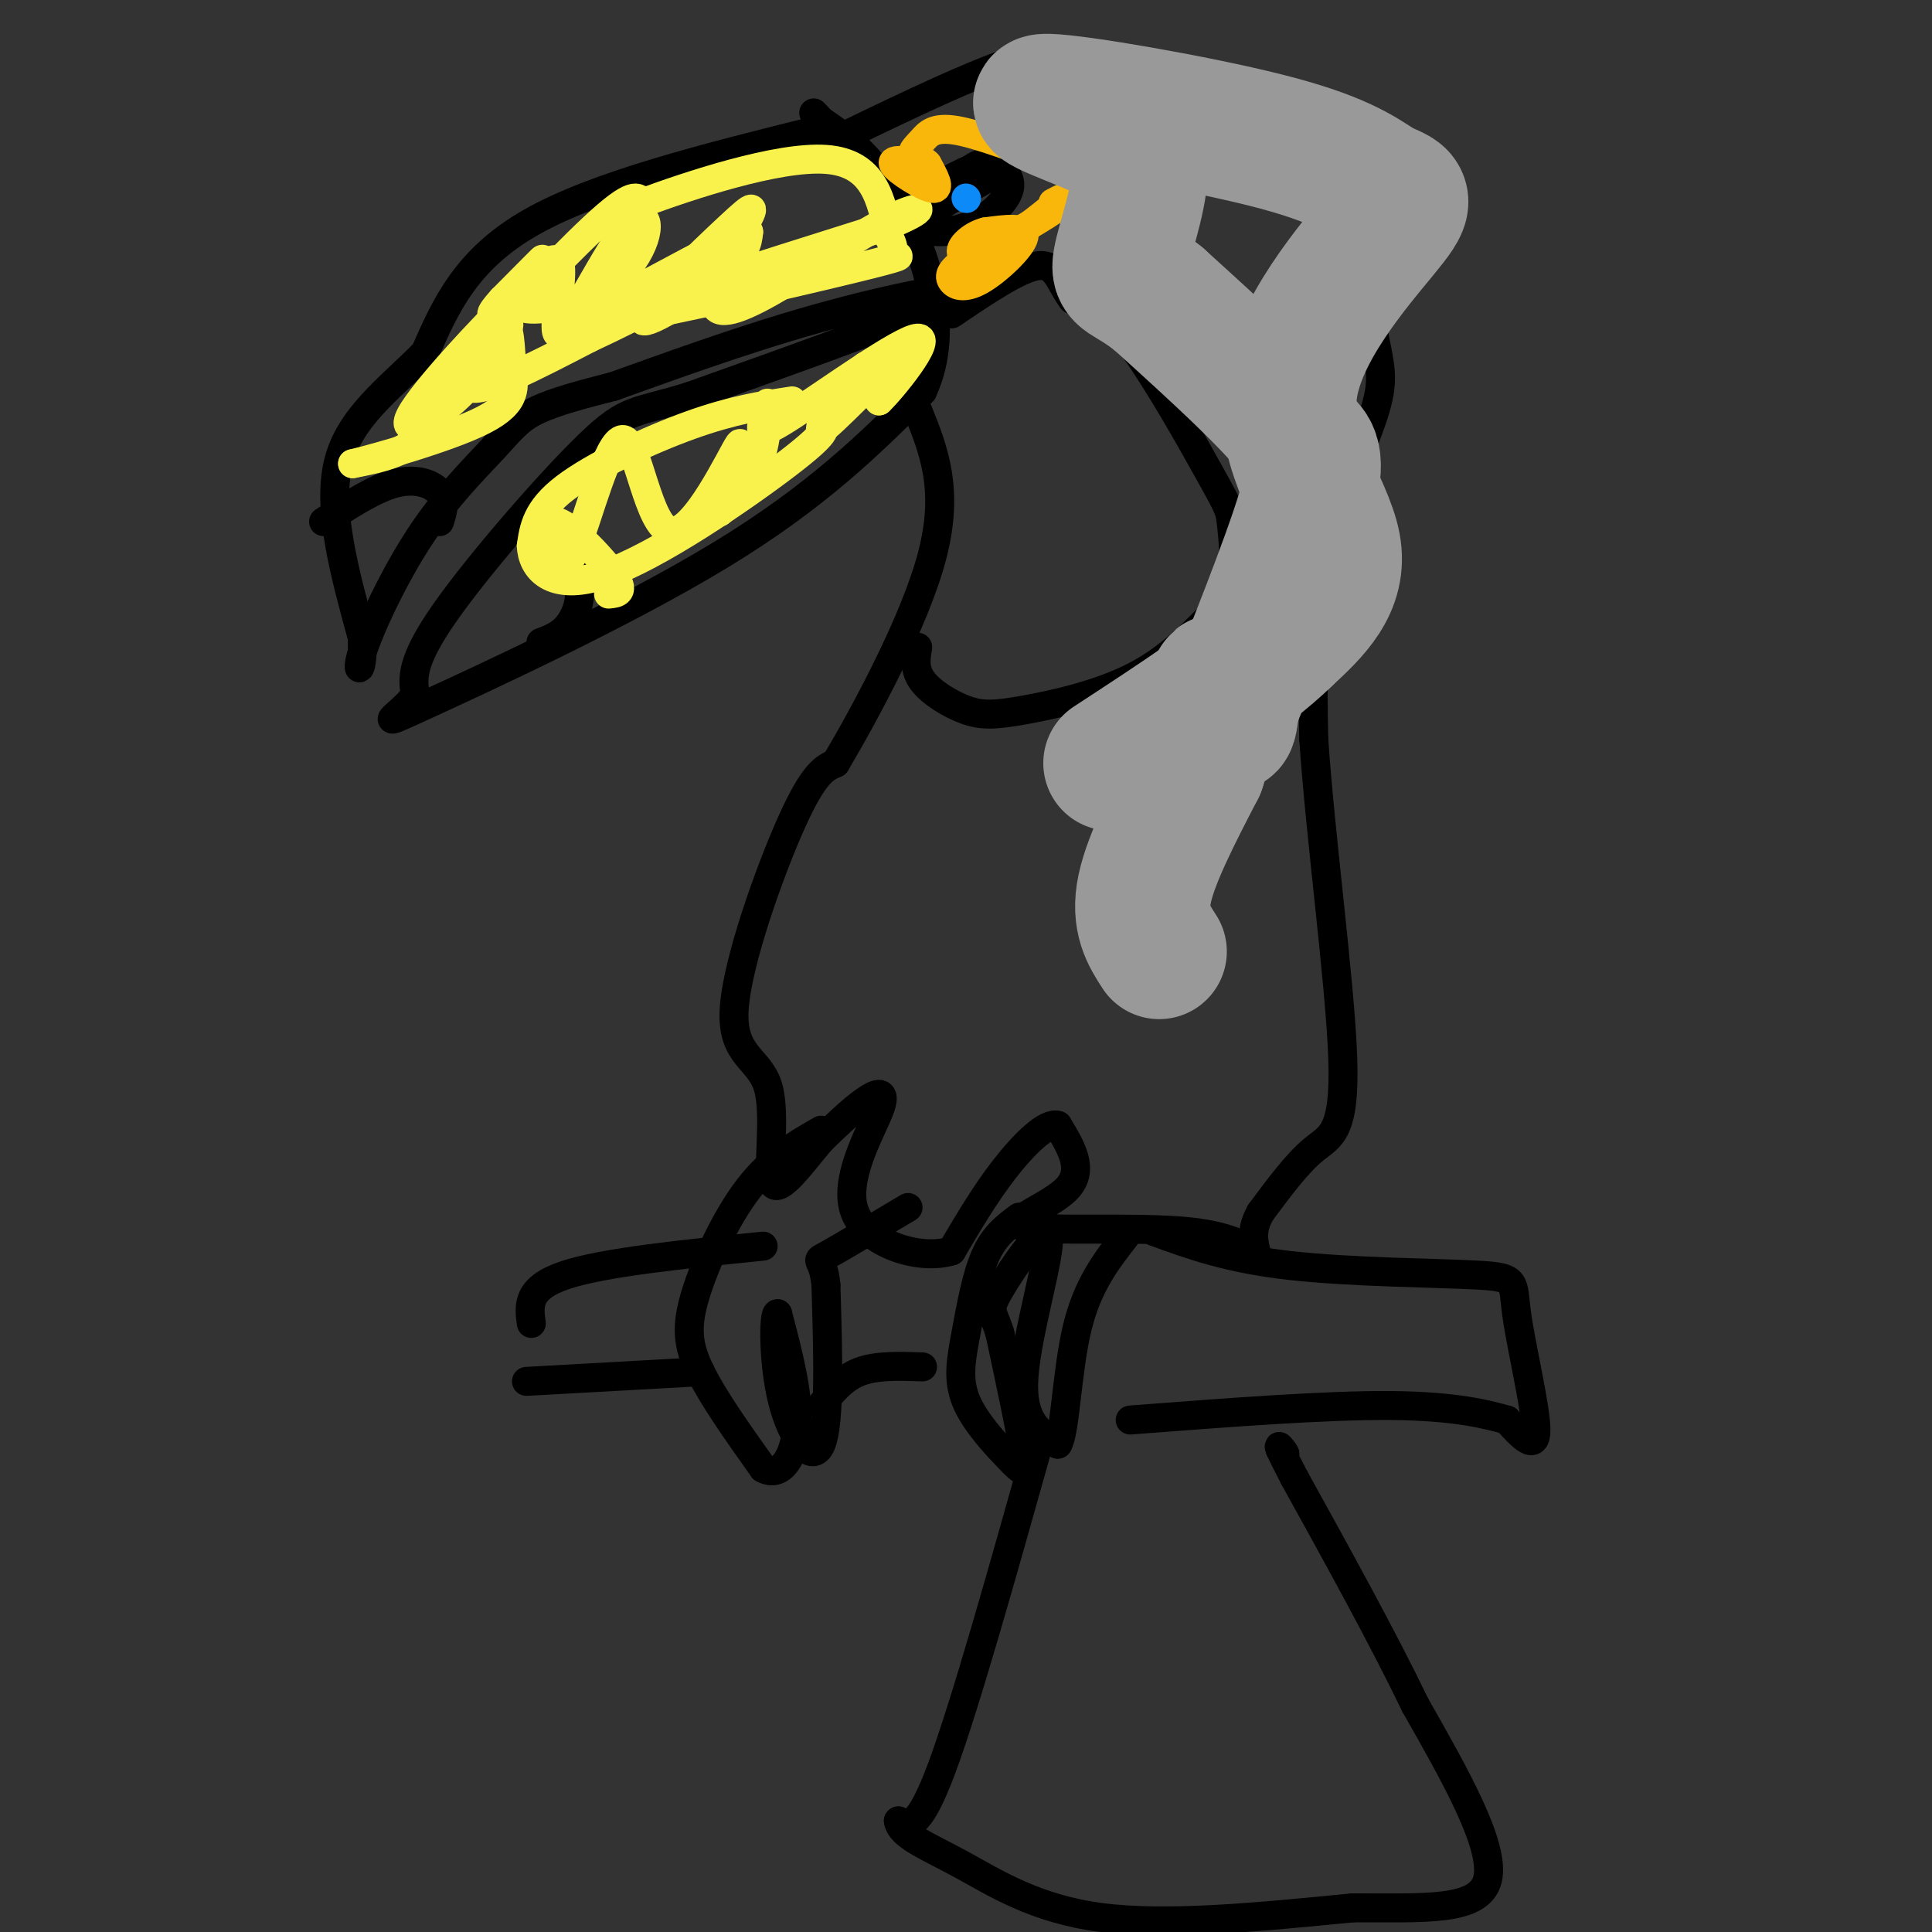 <svg viewBox='0 0 400 400' version='1.1' xmlns='http://www.w3.org/2000/svg' xmlns:xlink='http://www.w3.org/1999/xlink'><rect x="0" y="0" width="400" height="400" fill="#333333" stroke="none"/><g fill='none' stroke='#000000' stroke-width='6' stroke-linecap='round' stroke-linejoin='round'><path d='M169,27c-22.750,5.667 -45.500,11.333 -59,19c-13.500,7.667 -17.750,17.333 -22,27'/><path d='M88,73c-7.644,7.711 -15.756,13.489 -18,23c-2.244,9.511 1.378,22.756 5,36'/><path d='M75,132c0.264,7.443 -1.576,8.050 0,3c1.576,-5.050 6.567,-15.756 12,-24c5.433,-8.244 11.309,-14.027 15,-18c3.691,-3.973 5.197,-6.135 9,-8c3.803,-1.865 9.901,-3.432 16,-5'/><path d='M127,80c9.595,-3.393 25.583,-9.375 42,-14c16.417,-4.625 33.262,-7.893 29,-5c-4.262,2.893 -29.631,11.946 -55,21'/><path d='M143,82c-11.548,3.631 -12.917,2.208 -21,10c-8.083,7.792 -22.881,24.798 -30,35c-7.119,10.202 -6.560,13.601 -6,17'/><path d='M86,144c-3.607,4.524 -9.625,7.333 2,2c11.625,-5.333 40.893,-18.810 61,-31c20.107,-12.190 31.054,-23.095 42,-34'/><path d='M191,81c6.133,-13.200 0.467,-29.200 -5,-39c-5.467,-9.800 -10.733,-13.400 -16,-17'/><path d='M170,25c-2.667,-2.833 -1.333,-1.417 0,0'/><path d='M171,30c12.978,-6.289 25.956,-12.578 35,-16c9.044,-3.422 14.156,-3.978 23,0c8.844,3.978 21.422,12.489 34,21'/><path d='M263,35c8.544,6.032 12.906,10.611 16,17c3.094,6.389 4.922,14.589 6,20c1.078,5.411 1.406,8.034 -1,15c-2.406,6.966 -7.544,18.276 -10,30c-2.456,11.724 -2.228,23.862 -2,36'/><path d='M272,153c1.274,19.524 5.458,50.333 6,66c0.542,15.667 -2.560,16.190 -6,19c-3.440,2.810 -7.220,7.905 -11,13'/><path d='M261,251c-2.000,3.500 -1.500,5.750 -1,8'/><path d='M260,259c-1.115,0.306 -3.402,-2.928 -14,-4c-10.598,-1.072 -29.507,0.019 -34,-1c-4.493,-1.019 5.431,-4.148 9,-8c3.569,-3.852 0.785,-8.426 -2,-13'/><path d='M219,233c-2.267,-0.778 -6.933,3.778 -11,9c-4.067,5.222 -7.533,11.111 -11,17'/><path d='M197,259c-6.553,2.033 -17.437,-1.383 -20,-8c-2.563,-6.617 3.195,-16.435 5,-21c1.805,-4.565 -0.341,-3.876 -3,-2c-2.659,1.876 -5.829,4.938 -9,8'/><path d='M170,236c-3.754,4.386 -8.638,11.352 -10,9c-1.362,-2.352 0.800,-14.022 -1,-20c-1.800,-5.978 -7.562,-6.263 -7,-16c0.562,-9.737 7.446,-28.925 12,-39c4.554,-10.075 6.777,-11.038 9,-12'/><path d='M173,158c5.978,-10.089 16.422,-29.311 20,-43c3.578,-13.689 0.289,-21.844 -3,-30'/><path d='M206,36c-7.061,3.912 -14.121,7.825 -15,10c-0.879,2.175 4.424,2.614 9,1c4.576,-1.614 8.424,-5.281 9,-8c0.576,-2.719 -2.121,-4.491 -4,-5c-1.879,-0.509 -2.939,0.246 -4,1'/><path d='M201,35c-1.667,0.667 -3.833,1.833 -6,3'/><path d='M170,234c-5.143,2.940 -10.286,5.881 -15,12c-4.714,6.119 -9.000,15.417 -11,22c-2.000,6.583 -1.714,10.452 1,16c2.714,5.548 7.857,12.774 13,20'/><path d='M158,304c3.756,2.133 6.644,-2.533 7,-9c0.356,-6.467 -1.822,-14.733 -4,-23'/><path d='M161,272c-0.857,-0.417 -1.000,10.042 1,18c2.000,7.958 6.143,13.417 8,9c1.857,-4.417 1.429,-18.708 1,-33'/><path d='M171,266c-0.600,-6.022 -2.600,-4.578 0,-6c2.600,-1.422 9.800,-5.711 17,-10'/><path d='M211,252c-2.570,1.905 -5.140,3.810 -7,8c-1.860,4.190 -3.009,10.664 -4,16c-0.991,5.336 -1.822,9.533 0,14c1.822,4.467 6.298,9.203 9,12c2.702,2.797 3.629,3.656 3,-1c-0.629,-4.656 -2.815,-14.828 -5,-25'/><path d='M207,276c-1.482,-4.821 -2.686,-4.375 0,-9c2.686,-4.625 9.262,-14.322 10,-11c0.738,3.322 -4.360,19.663 -5,29c-0.640,9.337 3.180,11.668 7,14'/><path d='M219,299c1.533,-2.311 1.867,-15.089 4,-24c2.133,-8.911 6.067,-13.956 10,-19'/><path d='M109,286c0.000,0.000 36.000,-2.000 36,-2'/><path d='M110,274c-0.500,-3.667 -1.000,-7.333 7,-10c8.000,-2.667 24.500,-4.333 41,-6'/><path d='M239,255c7.619,2.780 15.238,5.560 28,7c12.762,1.440 30.668,1.541 39,2c8.332,0.459 7.089,1.278 8,8c0.911,6.722 3.974,19.349 4,24c0.026,4.651 -2.987,1.325 -6,-2'/><path d='M312,294c-3.867,-1.111 -10.533,-2.889 -24,-3c-13.467,-0.111 -33.733,1.444 -54,3'/><path d='M191,283c-4.750,-0.167 -9.500,-0.333 -13,1c-3.500,1.333 -5.750,4.167 -8,7'/><path d='M215,299c-7.583,27.000 -15.167,54.000 -20,67c-4.833,13.000 -6.917,12.000 -9,11'/><path d='M186,377c0.440,3.060 6.042,5.208 13,9c6.958,3.792 15.274,9.226 29,11c13.726,1.774 32.863,-0.113 52,-2'/><path d='M280,395c14.978,-0.044 26.422,0.844 28,-6c1.578,-6.844 -6.711,-21.422 -15,-36'/><path d='M293,353c-6.667,-13.833 -15.833,-30.417 -25,-47'/><path d='M268,306c-4.500,-8.667 -3.250,-6.833 -2,-5'/><path d='M266,301c-0.500,-1.000 -0.750,-1.000 -1,-1'/><path d='M67,108c5.333,-3.467 10.667,-6.933 15,-8c4.333,-1.067 7.667,0.267 9,2c1.333,1.733 0.667,3.867 0,6'/><path d='M107,109c5.044,3.200 10.089,6.400 12,10c1.911,3.600 0.689,7.600 -1,10c-1.689,2.400 -3.844,3.200 -6,4'/><path d='M190,134c-0.388,2.311 -0.775,4.622 1,7c1.775,2.378 5.713,4.823 9,6c3.287,1.177 5.923,1.086 12,0c6.077,-1.086 15.593,-3.167 23,-7c7.407,-3.833 12.703,-9.416 18,-15'/><path d='M253,125c3.247,-5.756 2.365,-12.646 2,-16c-0.365,-3.354 -0.214,-3.172 -4,-10c-3.786,-6.828 -11.510,-20.665 -17,-28c-5.490,-7.335 -8.745,-8.167 -12,-9'/><path d='M222,62c-2.622,-3.400 -3.178,-7.400 -7,-7c-3.822,0.400 -10.911,5.200 -18,10'/></g>
<g fill='none' stroke='#F9F24D' stroke-width='6' stroke-linecap='round' stroke-linejoin='round'><path d='M93,82c-2.333,3.833 -4.667,7.667 -8,10c-3.333,2.333 -7.667,3.167 -12,4'/><path d='M73,96c3.892,-0.925 19.620,-5.238 27,-9c7.380,-3.762 6.410,-6.974 6,-11c-0.410,-4.026 -0.260,-8.864 -2,-9c-1.740,-0.136 -5.370,4.432 -9,9'/><path d='M95,76c4.378,-4.822 19.822,-21.378 28,-29c8.178,-7.622 9.089,-6.311 10,-5'/><path d='M133,42c9.422,-3.489 27.978,-9.711 38,-9c10.022,0.711 11.511,8.356 13,16'/><path d='M184,49c1.900,3.419 0.148,3.968 1,4c0.852,0.032 4.306,-0.453 -10,3c-14.306,3.453 -46.373,10.844 -48,10c-1.627,-0.844 27.187,-9.922 56,-19'/><path d='M183,47c10.262,-4.114 7.916,-4.898 2,-2c-5.916,2.898 -15.401,9.478 -23,14c-7.599,4.522 -13.311,6.984 -14,4c-0.689,-2.984 3.647,-11.416 6,-16c2.353,-4.584 2.723,-5.322 -3,0c-5.723,5.322 -17.541,16.702 -18,19c-0.459,2.298 10.440,-4.486 16,-9c5.560,-4.514 5.780,-6.757 6,-9'/><path d='M155,48c-7.046,2.899 -27.660,14.646 -33,17c-5.340,2.354 4.594,-4.684 9,-11c4.406,-6.316 3.284,-11.909 -1,-7c-4.284,4.909 -11.730,20.322 -14,22c-2.270,1.678 0.637,-10.378 0,-14c-0.637,-3.622 -4.819,1.189 -9,6'/><path d='M107,61c-6.841,6.603 -19.444,20.109 -22,25c-2.556,4.891 4.933,1.167 11,-5c6.067,-6.167 10.710,-14.776 9,-14c-1.710,0.776 -9.774,10.936 -8,13c1.774,2.064 13.387,-3.968 25,-10'/><path d='M122,70c10.968,-5.100 25.888,-12.852 22,-13c-3.888,-0.148 -26.585,7.306 -34,7c-7.415,-0.306 0.453,-8.373 2,-10c1.547,-1.627 -3.226,3.187 -8,8'/><path d='M104,62c-1.867,2.044 -2.533,3.156 -2,3c0.533,-0.156 2.267,-1.578 4,-3'/><path d='M164,83c-6.133,0.933 -12.267,1.867 -21,5c-8.733,3.133 -20.067,8.467 -26,13c-5.933,4.533 -6.467,8.267 -7,12'/><path d='M110,113c0.131,4.488 3.958,9.708 15,6c11.042,-3.708 29.298,-16.345 38,-23c8.702,-6.655 7.851,-7.327 7,-8'/><path d='M170,88c3.954,-5.030 10.338,-13.606 9,-12c-1.338,1.606 -10.399,13.394 -9,13c1.399,-0.394 13.257,-12.970 17,-16c3.743,-3.030 -0.628,3.485 -5,10'/><path d='M182,83c2.514,-2.328 11.299,-13.147 8,-13c-3.299,0.147 -18.682,11.260 -26,16c-7.318,4.740 -6.570,3.105 -6,1c0.570,-2.105 0.961,-4.682 1,-3c0.039,1.682 -0.275,7.623 -2,12c-1.725,4.377 -4.863,7.188 -8,10'/><path d='M149,106c0.395,-3.128 5.382,-15.949 4,-14c-1.382,1.949 -9.133,18.667 -14,18c-4.867,-0.667 -6.849,-18.718 -10,-19c-3.151,-0.282 -7.472,17.205 -10,23c-2.528,5.795 -3.264,-0.103 -4,-6'/><path d='M115,108c-0.424,1.244 0.515,7.354 0,7c-0.515,-0.354 -2.485,-7.172 0,-7c2.485,0.172 9.424,7.335 12,11c2.576,3.665 0.788,3.833 -1,4'/></g>
<g fill='none' stroke='#F9B70B' stroke-width='6' stroke-linecap='round' stroke-linejoin='round'><path d='M192,34c-3.867,-0.667 -7.733,-1.333 -7,0c0.733,1.333 6.067,4.667 8,5c1.933,0.333 0.467,-2.333 -1,-5'/><path d='M192,34c-0.911,-1.099 -2.687,-1.346 -3,-2c-0.313,-0.654 0.839,-1.715 2,-3c1.161,-1.285 2.332,-2.796 7,-2c4.668,0.796 12.834,3.898 21,7'/><path d='M219,34c4.333,2.378 4.667,4.822 1,8c-3.667,3.178 -11.333,7.089 -19,11'/><path d='M201,53c-4.040,2.694 -4.640,3.928 -4,5c0.640,1.072 2.518,1.981 6,0c3.482,-1.981 8.566,-6.852 9,-9c0.434,-2.148 -3.783,-1.574 -8,-1'/><path d='M204,48c-2.560,0.631 -4.958,2.708 -5,4c-0.042,1.292 2.274,1.798 6,0c3.726,-1.798 8.863,-5.899 14,-10'/><path d='M219,42c2.167,-1.667 0.583,-0.833 -1,0'/></g>
<g fill='none' stroke='#0B8AF8' stroke-width='6' stroke-linecap='round' stroke-linejoin='round'><path d='M200,41c0.000,0.000 0.100,0.100 0.1,0.1'/></g>
<g fill='none' stroke='#999999' stroke-width='28' stroke-linecap='round' stroke-linejoin='round'><path d='M240,197c-2.167,-3.333 -4.333,-6.667 -3,-13c1.333,-6.333 6.167,-15.667 11,-25'/><path d='M248,159c2.600,-7.800 3.600,-14.800 4,-17c0.400,-2.200 0.200,0.400 0,3'/><path d='M252,145c0.400,1.756 1.400,4.644 2,5c0.600,0.356 0.800,-1.822 1,-4'/><path d='M255,146c3.489,-8.889 11.711,-29.111 15,-40c3.289,-10.889 1.644,-12.444 0,-14'/><path d='M270,92c-5.000,-7.333 -17.500,-18.667 -30,-30'/><path d='M240,62c-6.762,-5.476 -8.667,-4.167 -8,-8c0.667,-3.833 3.905,-12.810 4,-18c0.095,-5.190 -2.952,-6.595 -6,-8'/><path d='M230,28c-6.262,-3.179 -18.917,-7.125 -13,-7c5.917,0.125 30.405,4.321 45,8c14.595,3.679 19.298,6.839 24,10'/><path d='M286,39c5.040,2.035 5.640,2.123 0,9c-5.640,6.877 -17.518,20.544 -19,33c-1.482,12.456 7.434,23.702 9,32c1.566,8.298 -4.217,13.649 -10,19'/><path d='M266,132c-7.667,7.500 -21.833,16.750 -36,26'/></g>
</svg>
